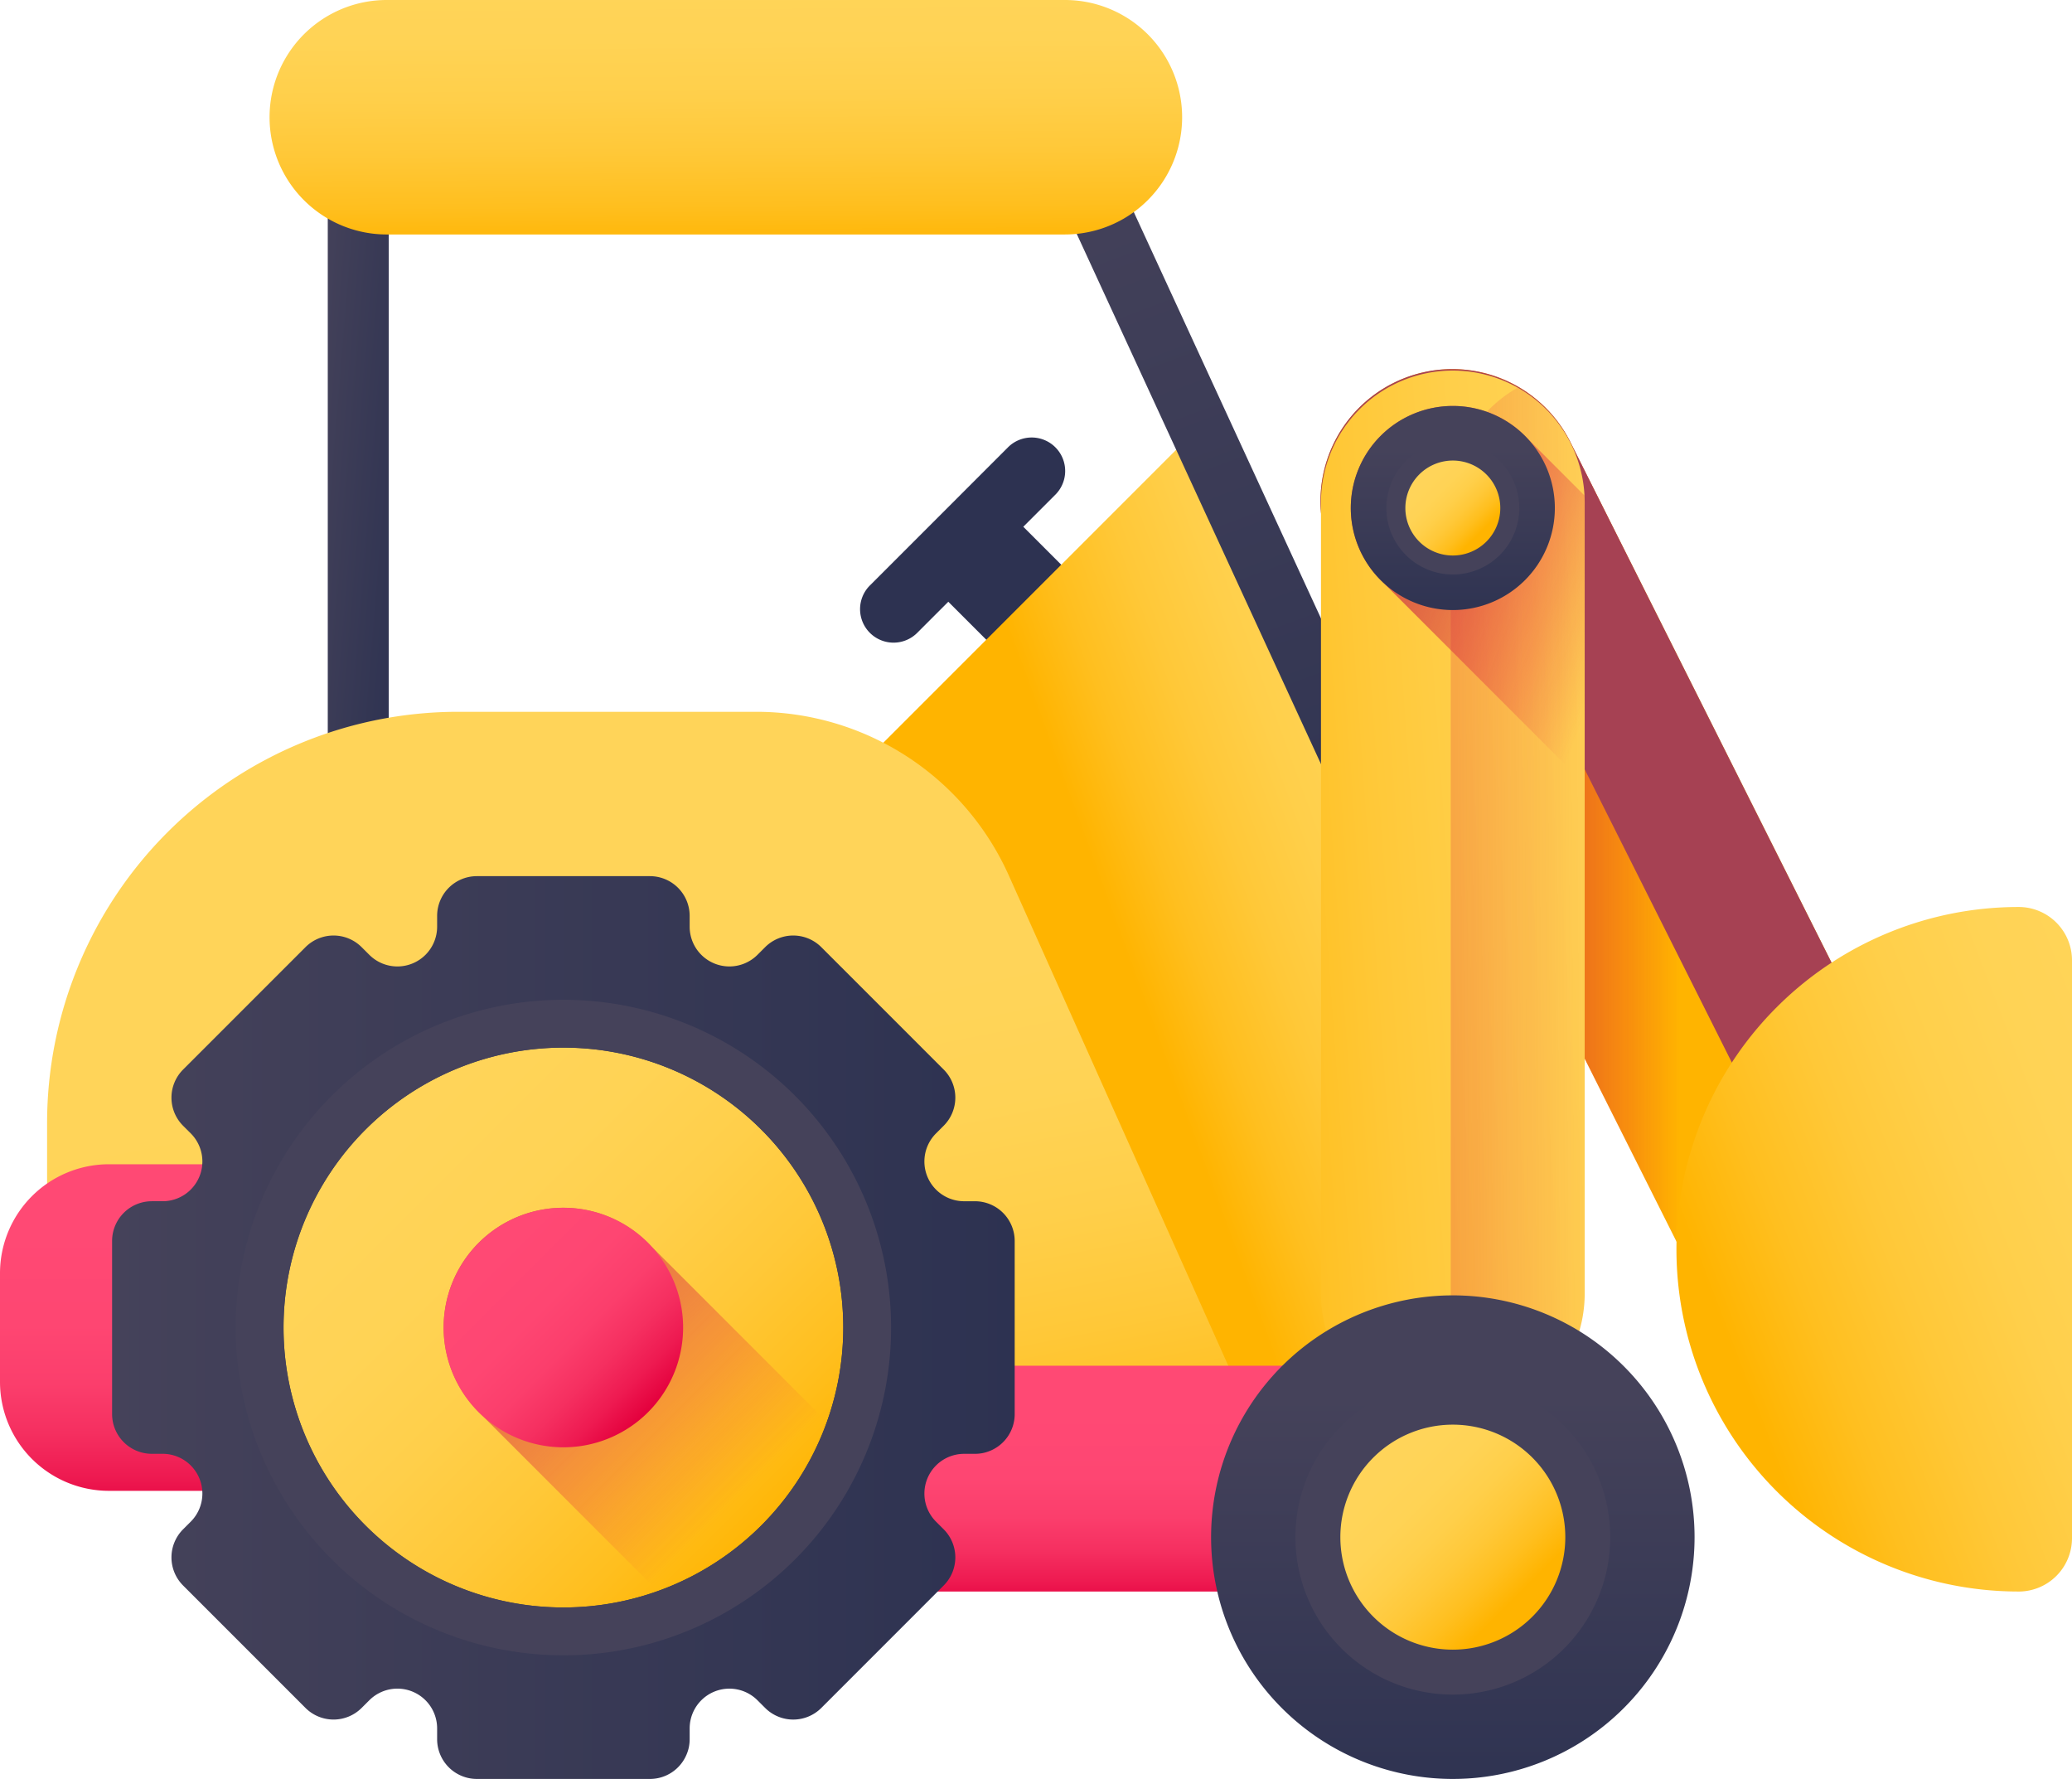 <svg xmlns="http://www.w3.org/2000/svg" xmlns:xlink="http://www.w3.org/1999/xlink" id="R&#xE9;alisations" width="512" height="439.484" viewBox="0 0 512 439.484"><defs><linearGradient id="linear-gradient" x1="32.614" y1="11.224" x2="32.273" y2="11.615" gradientUnits="objectBoundingBox"><stop offset="0" stop-color="#45425a"></stop><stop offset="1" stop-color="#2d3251"></stop></linearGradient><linearGradient id="linear-gradient-2" x1="23.608" y1="7.99" x2="23.282" y2="8.363" xlink:href="#linear-gradient"></linearGradient><linearGradient id="linear-gradient-3" x1="1.03" y1="0.326" x2="0.577" y2="0.62" gradientUnits="objectBoundingBox"><stop offset="0" stop-color="#ffd459"></stop><stop offset="0.23" stop-color="#ffd355"></stop><stop offset="0.436" stop-color="#ffcf4a"></stop><stop offset="0.634" stop-color="#ffc838"></stop><stop offset="0.825" stop-color="#ffbf1f"></stop><stop offset="1" stop-color="#ffb400"></stop></linearGradient><linearGradient id="linear-gradient-4" x1="-0.024" y1="0.004" x2="1.024" y2="0.996" xlink:href="#linear-gradient"></linearGradient><linearGradient id="linear-gradient-5" x1="0.352" y1="0.478" x2="0.588" y2="1.211" xlink:href="#linear-gradient-3"></linearGradient><linearGradient id="linear-gradient-6" x1="0.5" y1="0.212" x2="0.5" y2="1.077" gradientUnits="objectBoundingBox"><stop offset="0" stop-color="#ff4974"></stop><stop offset="0.326" stop-color="#fe4672"></stop><stop offset="0.532" stop-color="#fb3e6c"></stop><stop offset="0.705" stop-color="#f52f60"></stop><stop offset="0.859" stop-color="#ee1a51"></stop><stop offset="1" stop-color="#e4003d"></stop></linearGradient><linearGradient id="linear-gradient-8" x1="0.203" y1="0.203" x2="0.852" y2="0.852" xlink:href="#linear-gradient-3"></linearGradient><linearGradient id="linear-gradient-9" x1="0" y1="0.5" x2="1" y2="0.5" xlink:href="#linear-gradient"></linearGradient><linearGradient id="linear-gradient-10" x1="1.137" y1="19.878" x2="2.133" y2="19.878" xlink:href="#linear-gradient"></linearGradient><linearGradient id="linear-gradient-11" x1="0.732" y1="0.732" x2="-0.167" y2="-0.167" gradientUnits="objectBoundingBox"><stop offset="0" stop-color="#e4003d" stop-opacity="0"></stop><stop offset="0.222" stop-color="#dd073f" stop-opacity="0.224"></stop><stop offset="0.552" stop-color="#ca1b46" stop-opacity="0.553"></stop><stop offset="0.948" stop-color="#ab3c51" stop-opacity="0.949"></stop><stop offset="1" stop-color="#a64153"></stop></linearGradient><linearGradient id="linear-gradient-12" x1="0.203" y1="0.203" x2="0.852" y2="0.852" xlink:href="#linear-gradient-6"></linearGradient><linearGradient id="linear-gradient-13" x1="0.406" y1="-0.015" x2="0.594" y2="1.015" xlink:href="#linear-gradient"></linearGradient><linearGradient id="linear-gradient-14" x1="5.366" y1="1.117" x2="4.529" y2="1.732" xlink:href="#linear-gradient-3"></linearGradient><linearGradient id="linear-gradient-15" x1="0.581" y1="0.5" x2="0.188" y2="0.5" xlink:href="#linear-gradient-11"></linearGradient><linearGradient id="linear-gradient-16" x1="6.149" y1="1.488" x2="4.673" y2="1.74" gradientUnits="objectBoundingBox"><stop offset="0" stop-color="#e4003d" stop-opacity="0"></stop><stop offset="0.281" stop-color="#d70e42" stop-opacity="0.282"></stop><stop offset="0.81" stop-color="#b4324e" stop-opacity="0.812"></stop><stop offset="1" stop-color="#a64153"></stop></linearGradient><linearGradient id="linear-gradient-17" x1="1.488" y1="0.215" x2="-0.483" y2="0.783" xlink:href="#linear-gradient-3"></linearGradient><linearGradient id="linear-gradient-18" x1="1.114" y1="0.475" x2="-4.45" y2="0.701" xlink:href="#linear-gradient-16"></linearGradient><linearGradient id="linear-gradient-19" x1="1.09" y1="0.674" x2="-0.069" y2="-0.043" xlink:href="#linear-gradient-11"></linearGradient><linearGradient id="linear-gradient-20" x1="0.5" y1="0.212" x2="0.5" y2="1.077" xlink:href="#linear-gradient"></linearGradient><linearGradient id="linear-gradient-21" x1="3.121" y1="113.833" x2="3.121" y2="114.695" xlink:href="#linear-gradient"></linearGradient><linearGradient id="linear-gradient-22" x1="0.22" y1="0.22" x2="0.773" y2="0.773" xlink:href="#linear-gradient-3"></linearGradient><linearGradient id="linear-gradient-23" x1="0.5" y1="0.212" x2="0.5" y2="1.077" xlink:href="#linear-gradient"></linearGradient><linearGradient id="linear-gradient-24" x1="1.606" y1="41.644" x2="1.606" y2="42.506" xlink:href="#linear-gradient"></linearGradient><linearGradient id="linear-gradient-25" x1="0.22" y1="0.22" x2="0.773" y2="0.773" xlink:href="#linear-gradient-3"></linearGradient><linearGradient id="linear-gradient-26" x1="0.486" y1="-0.097" x2="0.514" y2="1.081" xlink:href="#linear-gradient-3"></linearGradient><linearGradient id="linear-gradient-27" x1="1.181" y1="0.179" x2="0.244" y2="0.803" xlink:href="#linear-gradient-3"></linearGradient></defs><path id="Trac&#xE9;_43667" data-name="Trac&#xE9; 43667" d="M265.05,142.324l-18.53,18.531L228.965,143.3,247.5,124.77Zm0,0" fill="url(#linear-gradient)"></path><path id="Trac&#xE9;_43668" data-name="Trac&#xE9; 43668" d="M260.66,122.332l-34.133,34.133a8.275,8.275,0,0,1-11.7-11.7l34.133-34.133a8.275,8.275,0,1,1,11.7,11.7Zm0,0" fill="url(#linear-gradient-2)"></path><path id="Trac&#xE9;_43669" data-name="Trac&#xE9; 43669" d="M358.313,261.7V379.746H299.27l-96.118-181.14,93.168-93.168,52.9,114.816a99.04,99.04,0,0,1,9.09,41.445Zm0,0" fill="url(#linear-gradient-3)"></path><path id="Trac&#xE9;_43670" data-name="Trac&#xE9; 43670" d="M88.523,206.633a7.527,7.527,0,0,1-7.53-7.528V39.246a7.529,7.529,0,1,1,15.059,0v159.86a7.526,7.526,0,0,1-7.529,7.527Zm0,0" fill="url(#linear-gradient-4)"></path><path id="Trac&#xE9;_43671" data-name="Trac&#xE9; 43671" d="M313.152,358.926H11.637V277.449a101.6,101.6,0,0,1,101.6-101.6h73.614A68.409,68.409,0,0,1,249.289,216.3Zm0,0" fill="url(#linear-gradient-5)"></path><path id="Trac&#xE9;_43672" data-name="Trac&#xE9; 43672" d="M214.11,368.309H26.925A26.929,26.929,0,0,1,0,341.379v-26.82a26.929,26.929,0,0,1,26.926-26.93H214.109Zm0,0" fill="url(#linear-gradient-6)"></path><path id="Trac&#xE9;_43673" data-name="Trac&#xE9; 43673" d="M214.11,337.406H350.766v55.781H214.109Zm0,0" fill="url(#linear-gradient-6)"></path><path id="Trac&#xE9;_43674" data-name="Trac&#xE9; 43674" d="M213.93,327.969a74.713,74.713,0,1,1-74.711-74.715,74.711,74.711,0,0,1,74.711,74.715Zm0,0" fill="url(#linear-gradient-8)"></path><path id="Trac&#xE9;_43675" data-name="Trac&#xE9; 43675" d="M240.914,296.766h-2.668A9.817,9.817,0,0,1,231.305,280l1.882-1.883a9.817,9.817,0,0,0,0-13.887L202.953,234a9.81,9.81,0,0,0-13.887,0l-1.886,1.883a9.819,9.819,0,0,1-16.762-6.946V226.27a9.82,9.82,0,0,0-9.82-9.817H117.836a9.819,9.819,0,0,0-9.82,9.817v2.667a9.818,9.818,0,0,1-16.762,6.946L89.367,234a9.81,9.81,0,0,0-13.887,0L45.246,264.23a9.822,9.822,0,0,0,0,13.891L47.133,280a9.819,9.819,0,0,1-6.946,16.762H37.52a9.822,9.822,0,0,0-9.82,9.82v42.766a9.821,9.821,0,0,0,9.82,9.816h2.667a9.819,9.819,0,0,1,6.946,16.762l-1.887,1.886a9.817,9.817,0,0,0,0,13.887L75.48,421.938a9.819,9.819,0,0,0,13.887,0l1.887-1.883A9.817,9.817,0,0,1,108.016,427v2.668a9.822,9.822,0,0,0,9.82,9.82H160.6a9.8,9.8,0,0,0,9.03-5.988c.013-.023.02-.047.032-.07a10.4,10.4,0,0,0,.406-1.16c.028-.1.051-.207.082-.313q.076-.315.13-.637.078-.458.113-.922c.007-.07.011-.152.011-.23.012-.164.016-.336.016-.5V427a9.817,9.817,0,0,1,16.762-6.941l1.886,1.882a9.817,9.817,0,0,0,13.887,0L233.187,391.7a9.817,9.817,0,0,0,0-13.887L231.3,375.93a9.819,9.819,0,0,1,6.945-16.762h2.668q.365,0,.73-.027c.2-.016.4-.036.6-.063l.324-.047q.319-.051.633-.133c.106-.027.215-.05.317-.082q.322-.089.636-.2.263-.093.52-.2a.607.607,0,0,0,.074-.027,9.81,9.81,0,0,0,5.988-9.031V306.586a9.822,9.822,0,0,0-9.82-9.82Zm-170.851,31.2a69.156,69.156,0,1,1,69.156,69.156,69.149,69.149,0,0,1-69.156-69.156Zm0,0" fill="url(#linear-gradient-9)"></path><path id="Trac&#xE9;_43676" data-name="Trac&#xE9; 43676" d="M139.219,247a80.972,80.972,0,1,0,0,161.945c1.37,0,2.738-.035,4.094-.1a80.974,80.974,0,0,0,76.777-76.777c.066-1.356.1-2.723.1-4.094A80.969,80.969,0,0,0,139.219,247Zm0,11.816a69.156,69.156,0,1,1-69.156,69.157,69.153,69.153,0,0,1,69.156-69.157Zm0,0" fill="url(#linear-gradient-10)"></path><path id="Trac&#xE9;_43677" data-name="Trac&#xE9; 43677" d="M208.652,355.6c-.156-.149-.3-.309-.46-.457q-.758-.819-1.575-1.579l-45.71-45.707a29.579,29.579,0,1,0-41.8,41.8L166.848,397.4a74.943,74.943,0,0,0,41.8-41.8Zm0,0" fill="url(#linear-gradient-11)"></path><path id="Trac&#xE9;_43678" data-name="Trac&#xE9; 43678" d="M168.8,327.969a29.586,29.586,0,1,1-29.586-29.586A29.586,29.586,0,0,1,168.8,327.969Zm0,0" fill="url(#linear-gradient-12)"></path><path id="Trac&#xE9;_43679" data-name="Trac&#xE9; 43679" d="M358.316,247.512a7.532,7.532,0,0,1-6.844-4.384L254.238,32.113a7.53,7.53,0,1,1,13.68-6.3l97.23,211.015a7.538,7.538,0,0,1-6.832,10.684Zm0,0" fill="url(#linear-gradient-13)"></path><path id="Trac&#xE9;_43680" data-name="Trac&#xE9; 43680" d="M461.27,327.73a32.582,32.582,0,0,1-43.739-14.5l-87.7-174.714a32.581,32.581,0,1,1,58.235-29.235L475.77,283.992A32.583,32.583,0,0,1,461.27,327.73Zm0,0" fill="url(#linear-gradient-14)"></path><path id="Trac&#xE9;_43681" data-name="Trac&#xE9; 43681" d="M461.27,327.73a32.582,32.582,0,0,1-43.739-14.5l-87.7-174.714a32.581,32.581,0,1,1,58.235-29.235L475.77,283.992A32.583,32.583,0,0,1,461.27,327.73Zm0,0" fill="url(#linear-gradient-15)"></path><path id="Trac&#xE9;_43682" data-name="Trac&#xE9; 43682" d="M360.55,91.36a32.571,32.571,0,0,0-2.066,32.773l87.707,174.71A32.561,32.561,0,0,0,473.7,316.766,32.565,32.565,0,0,0,475.77,284L388.062,109.281a32.563,32.563,0,0,0-27.511-17.922Zm0,0" fill="url(#linear-gradient-16)"></path><path id="Trac&#xE9;_43683" data-name="Trac&#xE9; 43683" d="M359,352.2a32.583,32.583,0,0,1-32.582-32.582V124.13a32.582,32.582,0,1,1,65.164,0V319.62A32.58,32.58,0,0,1,359,352.2Zm0,0" fill="url(#linear-gradient-17)"></path><path id="Trac&#xE9;_43684" data-name="Trac&#xE9; 43684" d="M375.035,95.77a32.561,32.561,0,0,0-16.55,28.359V319.62a32.564,32.564,0,0,0,16.55,28.36,32.569,32.569,0,0,0,16.547-28.36V124.13A32.569,32.569,0,0,0,375.035,95.77Zm0,0" fill="url(#linear-gradient-18)"></path><path id="Trac&#xE9;_43685" data-name="Trac&#xE9; 43685" d="M359,100.293a25.208,25.208,0,0,0-17.168,43.668l49.75,49.754V124.133q0-.861-.047-1.715l-14.082-14.082A25.133,25.133,0,0,0,359,100.293Zm0,0" fill="url(#linear-gradient-19)"></path><path id="Trac&#xE9;_43686" data-name="Trac&#xE9; 43686" d="M384.21,125.508A25.21,25.21,0,1,1,359,100.293a25.206,25.206,0,0,1,25.21,25.215Zm0,0" fill="url(#linear-gradient-20)"></path><path id="Trac&#xE9;_43687" data-name="Trac&#xE9; 43687" d="M375.418,125.508A16.418,16.418,0,1,1,359,109.09a16.417,16.417,0,0,1,16.418,16.418Zm0,0" fill="url(#linear-gradient-21)"></path><path id="Trac&#xE9;_43688" data-name="Trac&#xE9; 43688" d="M370.73,125.508A11.73,11.73,0,1,1,359,113.778a11.73,11.73,0,0,1,11.73,11.73Zm0,0" fill="url(#linear-gradient-22)"></path><path id="Trac&#xE9;_43689" data-name="Trac&#xE9; 43689" d="M418.734,379.75A59.734,59.734,0,1,1,359,320.02,59.734,59.734,0,0,1,418.734,379.75Zm0,0" fill="url(#linear-gradient-23)"></path><path id="Trac&#xE9;_43690" data-name="Trac&#xE9; 43690" d="M397.9,379.75a38.9,38.9,0,1,1-38.9-38.9A38.9,38.9,0,0,1,397.9,379.75Zm0,0" fill="url(#linear-gradient-24)"></path><path id="Trac&#xE9;_43691" data-name="Trac&#xE9; 43691" d="M386.793,379.75A27.793,27.793,0,1,1,359,351.96,27.793,27.793,0,0,1,386.793,379.75Zm0,0" fill="url(#linear-gradient-25)"></path><path id="Trac&#xE9;_43692" data-name="Trac&#xE9; 43692" d="M263.148,57.926H95.574A28.963,28.963,0,0,1,95.573,0H263.147a28.962,28.962,0,0,1,0,57.925Zm0,0" fill="url(#linear-gradient-26)"></path><path id="Trac&#xE9;_43693" data-name="Trac&#xE9; 43693" d="M498.813,393.184a84.557,84.557,0,1,1,0-169.114A13.185,13.185,0,0,1,512,237.258V380a13.185,13.185,0,0,1-13.188,13.188Zm0,0" fill="url(#linear-gradient-27)"></path></svg>